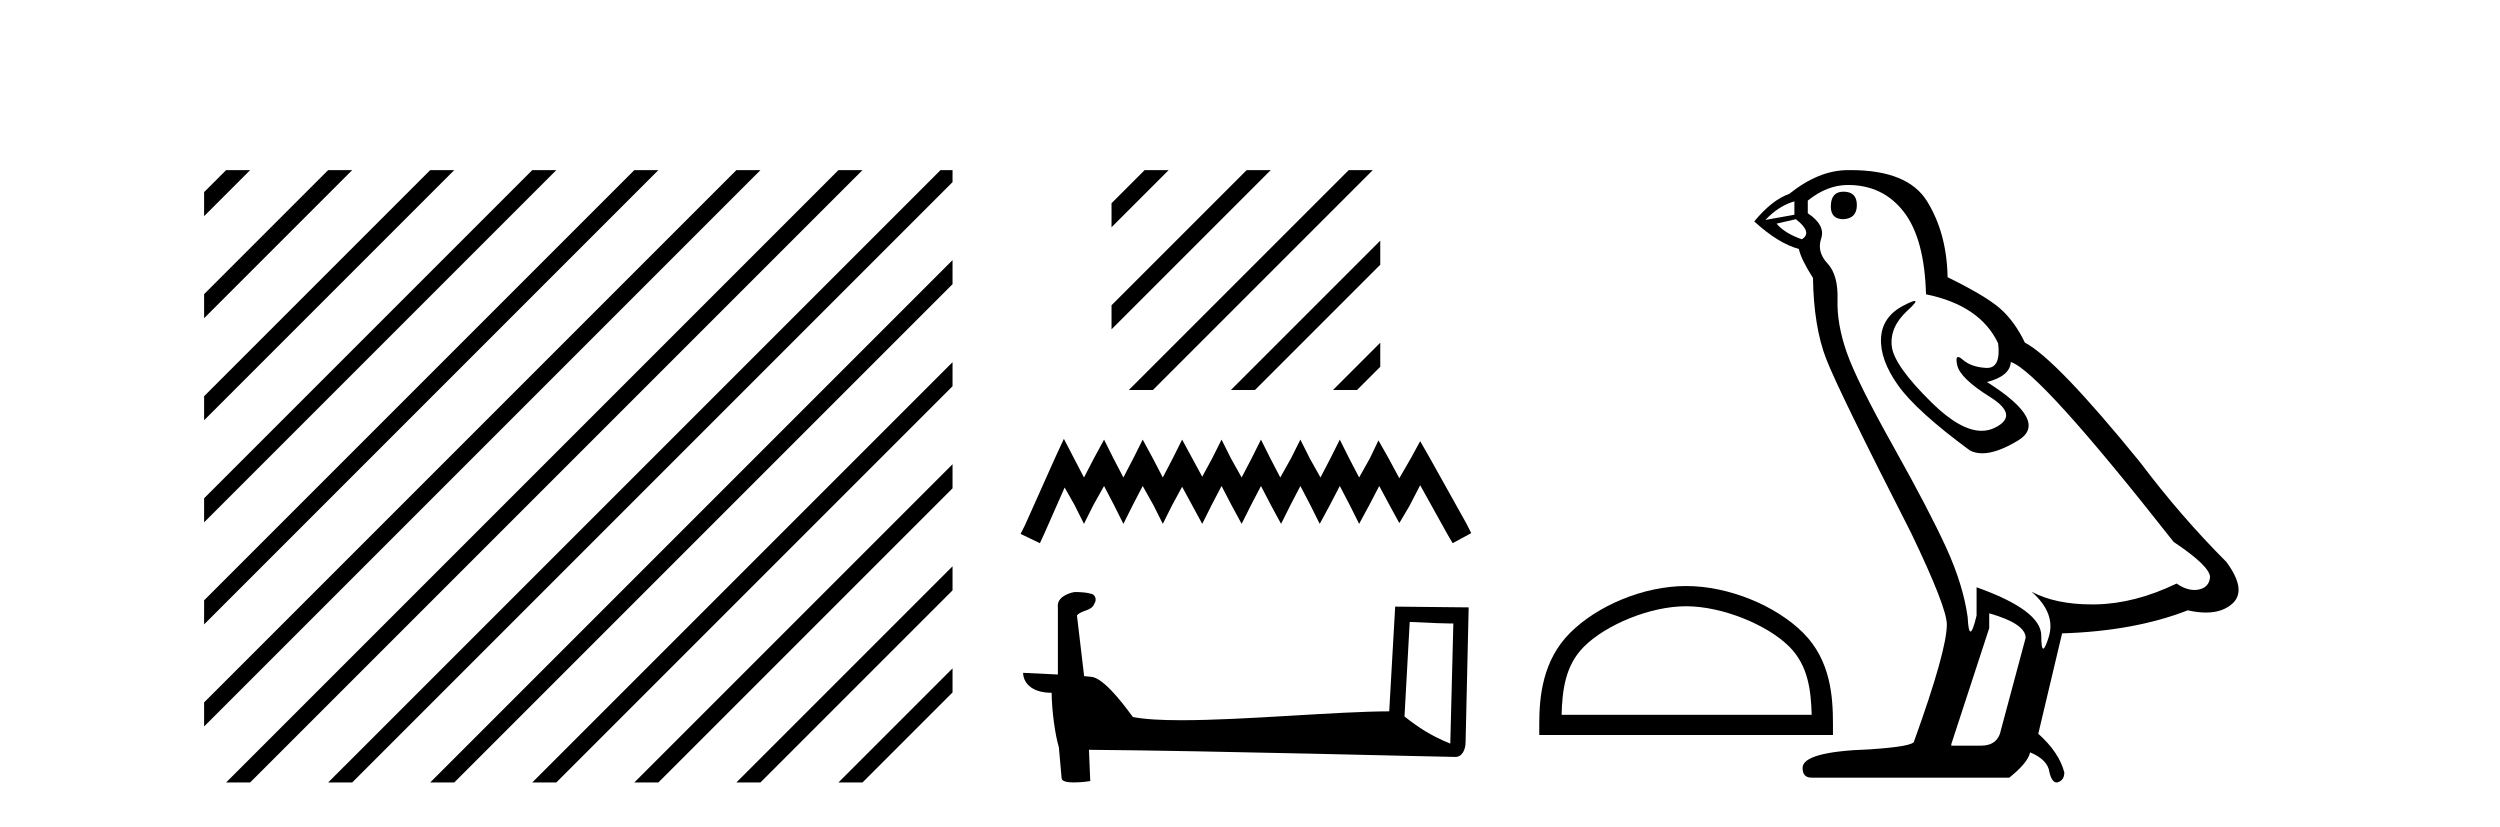 <?xml version='1.0' encoding='UTF-8' standalone='yes'?><svg xmlns='http://www.w3.org/2000/svg' xmlns:xlink='http://www.w3.org/1999/xlink' width='124.0' height='41.0' ><path d='M 11.215 8.437 L 10.124 9.528 L 10.124 10.721 L 12.11 8.735 L 12.408 8.437 ZM 16.277 8.437 L 10.124 14.59 L 10.124 14.59 L 10.124 15.783 L 17.172 8.735 L 17.47 8.437 ZM 21.339 8.437 L 10.124 19.652 L 10.124 19.652 L 10.124 20.845 L 10.124 20.845 L 22.234 8.735 L 22.532 8.437 ZM 26.401 8.437 L 10.124 24.714 L 10.124 24.714 L 10.124 25.907 L 10.124 25.907 L 27.296 8.735 L 27.594 8.437 ZM 31.463 8.437 L 10.124 29.776 L 10.124 29.776 L 10.124 30.969 L 10.124 30.969 L 32.358 8.735 L 32.656 8.437 ZM 36.525 8.437 L 10.124 34.838 L 10.124 34.838 L 10.124 36.031 L 10.124 36.031 L 37.42 8.735 L 37.719 8.437 ZM 41.587 8.437 L 11.513 38.511 L 11.513 38.511 L 11.215 38.809 L 12.408 38.809 L 42.482 8.735 L 42.781 8.437 ZM 46.65 8.437 L 16.575 38.511 L 16.575 38.511 L 16.277 38.809 L 17.47 38.809 L 47.246 9.033 L 47.246 8.437 ZM 47.246 12.902 L 21.637 38.511 L 21.637 38.511 L 21.339 38.809 L 22.532 38.809 L 47.246 14.095 L 47.246 12.902 ZM 47.246 17.964 L 26.7 38.511 L 26.7 38.511 L 26.401 38.809 L 27.594 38.809 L 47.246 19.158 L 47.246 17.964 ZM 47.246 23.026 L 31.762 38.511 L 31.463 38.809 L 32.656 38.809 L 47.246 24.22 L 47.246 23.026 ZM 47.246 28.089 L 36.824 38.511 L 36.525 38.809 L 37.719 38.809 L 47.246 29.282 L 47.246 29.282 L 47.246 28.089 ZM 47.246 33.151 L 41.886 38.511 L 41.587 38.809 L 42.781 38.809 L 47.246 34.344 L 47.246 33.151 Z' style='fill:#000000;stroke:none' /><path d='M 56.774 8.437 L 55.132 10.079 L 55.132 11.272 L 57.669 8.735 L 57.967 8.437 ZM 61.836 8.437 L 55.132 15.141 L 55.132 16.334 L 62.731 8.735 L 63.029 8.437 ZM 66.898 8.437 L 56.29 19.044 L 55.992 19.343 L 57.185 19.343 L 67.793 8.735 L 68.091 8.437 ZM 68.461 11.936 L 61.352 19.044 L 61.054 19.343 L 62.247 19.343 L 68.461 13.129 L 68.461 11.936 ZM 68.461 16.998 L 66.415 19.044 L 66.116 19.343 L 67.309 19.343 L 68.461 18.191 L 68.461 16.998 Z' style='fill:#000000;stroke:none' /><path d='M 52.768 21.766 L 52.308 22.763 L 50.851 26.022 L 50.621 26.482 L 51.579 26.942 L 51.809 26.443 L 52.806 24.181 L 53.305 25.063 L 53.765 25.983 L 54.225 25.063 L 54.761 24.105 L 55.26 25.063 L 55.72 25.983 L 56.18 25.063 L 56.678 24.105 L 57.215 25.063 L 57.675 25.983 L 58.135 25.063 L 58.633 24.143 L 59.132 25.063 L 59.63 25.983 L 60.09 25.063 L 60.589 24.105 L 61.087 25.063 L 61.585 25.983 L 62.046 25.063 L 62.544 24.105 L 63.042 25.063 L 63.541 25.983 L 64.001 25.063 L 64.499 24.105 L 64.998 25.063 L 65.458 25.983 L 65.956 25.063 L 66.454 24.105 L 66.953 25.063 L 67.413 25.983 L 67.911 25.063 L 68.41 24.105 L 68.946 25.102 L 69.406 25.945 L 69.905 25.102 L 70.441 24.066 L 71.783 26.482 L 72.052 26.942 L 72.972 26.443 L 72.742 25.983 L 70.902 22.686 L 70.441 21.881 L 69.981 22.725 L 69.406 23.721 L 68.87 22.725 L 68.371 21.843 L 67.95 22.725 L 67.413 23.683 L 66.914 22.725 L 66.454 21.805 L 65.994 22.725 L 65.496 23.683 L 64.959 22.725 L 64.499 21.805 L 64.039 22.725 L 63.502 23.683 L 63.004 22.725 L 62.544 21.805 L 62.084 22.725 L 61.585 23.683 L 61.049 22.725 L 60.589 21.805 L 60.129 22.725 L 59.63 23.645 L 59.132 22.725 L 58.633 21.805 L 58.173 22.725 L 57.675 23.683 L 57.177 22.725 L 56.678 21.805 L 56.218 22.725 L 55.72 23.683 L 55.221 22.725 L 54.761 21.805 L 54.263 22.725 L 53.765 23.683 L 53.266 22.725 L 52.768 21.766 Z' style='fill:#000000;stroke:none' /><path d='M 69.922 30.848 C 71.063 30.903 71.694 30.926 71.964 30.926 C 72.019 30.926 72.06 30.925 72.086 30.923 L 72.086 30.923 L 71.934 36.883 C 70.955 36.484 70.351 36.08 69.663 35.537 L 69.922 30.848 ZM 53.351 29.365 C 53.319 29.365 53.295 29.366 53.284 29.367 C 52.907 29.437 52.405 29.666 52.471 30.13 C 52.471 31.238 52.471 32.347 52.471 33.456 C 51.732 33.417 50.972 33.383 50.747 33.372 L 50.747 33.372 C 50.747 33.79 51.085 34.362 52.161 34.362 C 52.173 35.305 52.338 36.459 52.515 37.049 C 52.516 37.048 52.517 37.047 52.518 37.047 L 52.656 38.592 C 52.656 38.763 52.949 38.809 53.269 38.809 C 53.653 38.809 54.077 38.742 54.077 38.742 L 54.012 37.19 L 54.012 37.19 C 60.068 37.238 71.626 37.544 72.2 37.544 C 72.496 37.544 72.694 37.226 72.694 36.784 L 72.846 30.126 L 69.201 30.088 L 68.905 35.282 C 66.263 35.289 61.7 35.723 58.598 35.723 C 57.612 35.723 56.774 35.679 56.192 35.564 C 56.074 35.423 54.936 33.764 54.212 33.584 C 54.155 33.57 53.985 33.554 53.773 33.537 C 53.655 32.534 53.536 31.53 53.417 30.527 C 53.644 30.247 54.148 30.323 54.281 29.936 C 54.418 29.755 54.325 29.452 54.077 29.445 C 53.92 29.382 53.518 29.365 53.351 29.365 Z' style='fill:#000000;stroke:none' /><path d='M 83.631 30.07 C 85.423 30.07 87.666 30.99 88.751 32.076 C 89.7 33.025 89.825 34.284 89.859 35.454 L 77.455 35.454 C 77.49 34.284 77.614 33.025 78.563 32.076 C 79.649 30.99 81.839 30.07 83.631 30.07 ZM 83.631 29.067 C 81.505 29.067 79.218 30.049 77.877 31.389 C 76.502 32.764 76.347 34.574 76.347 35.929 L 76.347 36.457 L 90.915 36.457 L 90.915 35.929 C 90.915 34.574 90.812 32.764 89.437 31.389 C 88.097 30.049 85.757 29.067 83.631 29.067 Z' style='fill:#000000;stroke:none' /><path d='M 91.436 9.507 Q 90.809 9.507 90.809 10.245 Q 90.809 10.872 91.436 10.872 Q 92.1 10.835 92.1 10.171 Q 92.1 9.507 91.436 9.507 ZM 89.002 9.987 L 89.002 10.651 L 87.563 10.909 Q 88.227 10.208 89.002 9.987 ZM 89.076 10.872 Q 89.924 11.536 89.371 11.868 Q 88.522 11.573 88.117 11.093 L 89.076 10.872 ZM 91.657 9.175 Q 93.391 9.175 94.424 10.503 Q 95.456 11.831 95.53 14.597 Q 98.222 15.15 99.108 17.031 Q 99.251 18.249 98.559 18.249 Q 98.539 18.249 98.517 18.248 Q 97.78 18.211 97.356 17.843 Q 97.201 17.709 97.123 17.709 Q 96.985 17.709 97.079 18.119 Q 97.227 18.765 98.702 19.687 Q 100.177 20.609 98.942 21.217 Q 98.635 21.368 98.289 21.368 Q 97.239 21.368 95.825 19.982 Q 93.944 18.138 93.833 17.179 Q 93.723 16.22 94.608 15.408 Q 95.134 14.926 94.97 14.926 Q 94.857 14.926 94.424 15.15 Q 93.354 15.703 93.299 16.773 Q 93.243 17.843 94.147 19.115 Q 95.051 20.388 97.706 22.342 Q 97.978 22.484 98.321 22.484 Q 99.05 22.484 100.103 21.844 Q 101.653 20.904 98.554 18.949 Q 99.698 18.654 99.735 17.953 Q 101.173 18.433 107.812 26.879 Q 109.582 28.059 109.619 28.612 Q 109.582 29.129 109.066 29.239 Q 108.955 29.263 108.841 29.263 Q 108.423 29.263 107.959 28.944 Q 105.894 29.94 103.958 29.977 Q 103.856 29.979 103.756 29.979 Q 101.955 29.979 100.767 29.35 L 100.767 29.35 Q 101.984 30.42 101.616 31.6 Q 101.437 32.172 101.345 32.172 Q 101.247 32.172 101.247 31.526 Q 101.247 30.272 98.038 29.129 L 98.038 30.53 Q 97.849 31.324 97.738 31.324 Q 97.631 31.324 97.595 30.604 Q 97.374 29.018 96.544 27.192 Q 95.714 25.367 93.907 22.139 Q 92.1 18.912 91.602 17.492 Q 91.104 16.072 91.141 14.855 Q 91.178 13.638 90.643 13.066 Q 90.108 12.495 90.33 11.831 Q 90.551 11.167 89.666 10.577 L 89.666 9.95 Q 90.625 9.175 91.657 9.175 ZM 98.665 30.42 Q 100.472 30.936 100.472 31.637 L 99.255 36.173 Q 99.108 36.985 98.259 36.985 L 96.784 36.985 L 96.784 36.911 L 98.665 31.157 L 98.665 30.42 ZM 91.79 8.437 Q 91.724 8.437 91.657 8.438 Q 90.219 8.438 88.744 9.618 Q 87.895 9.913 87.01 10.983 Q 88.227 12.089 89.223 12.347 Q 89.334 12.864 89.924 13.786 Q 89.961 16.22 90.588 17.824 Q 91.215 19.429 94.792 26.436 Q 96.563 30.124 96.563 30.973 Q 96.563 32.264 94.94 36.763 Q 94.94 37.022 92.727 37.169 Q 89.408 37.28 89.408 38.091 Q 89.408 38.571 89.85 38.571 L 99.661 38.571 Q 100.583 37.833 100.694 37.317 Q 101.579 37.685 101.653 38.312 Q 101.777 38.809 102.006 38.809 Q 102.048 38.809 102.095 38.792 Q 102.39 38.681 102.39 38.312 Q 102.132 37.317 101.099 36.394 L 102.28 31.415 Q 105.857 31.305 108.513 30.272 Q 109.004 30.383 109.414 30.383 Q 110.234 30.383 110.726 29.94 Q 111.463 29.276 110.431 27.875 Q 108.181 25.625 106.152 22.932 Q 101.984 17.806 100.435 16.994 Q 99.919 15.925 99.2 15.298 Q 98.481 14.671 96.6 13.749 Q 96.563 11.573 95.585 9.987 Q 94.63 8.437 91.79 8.437 Z' style='fill:#000000;stroke:none' /></svg>